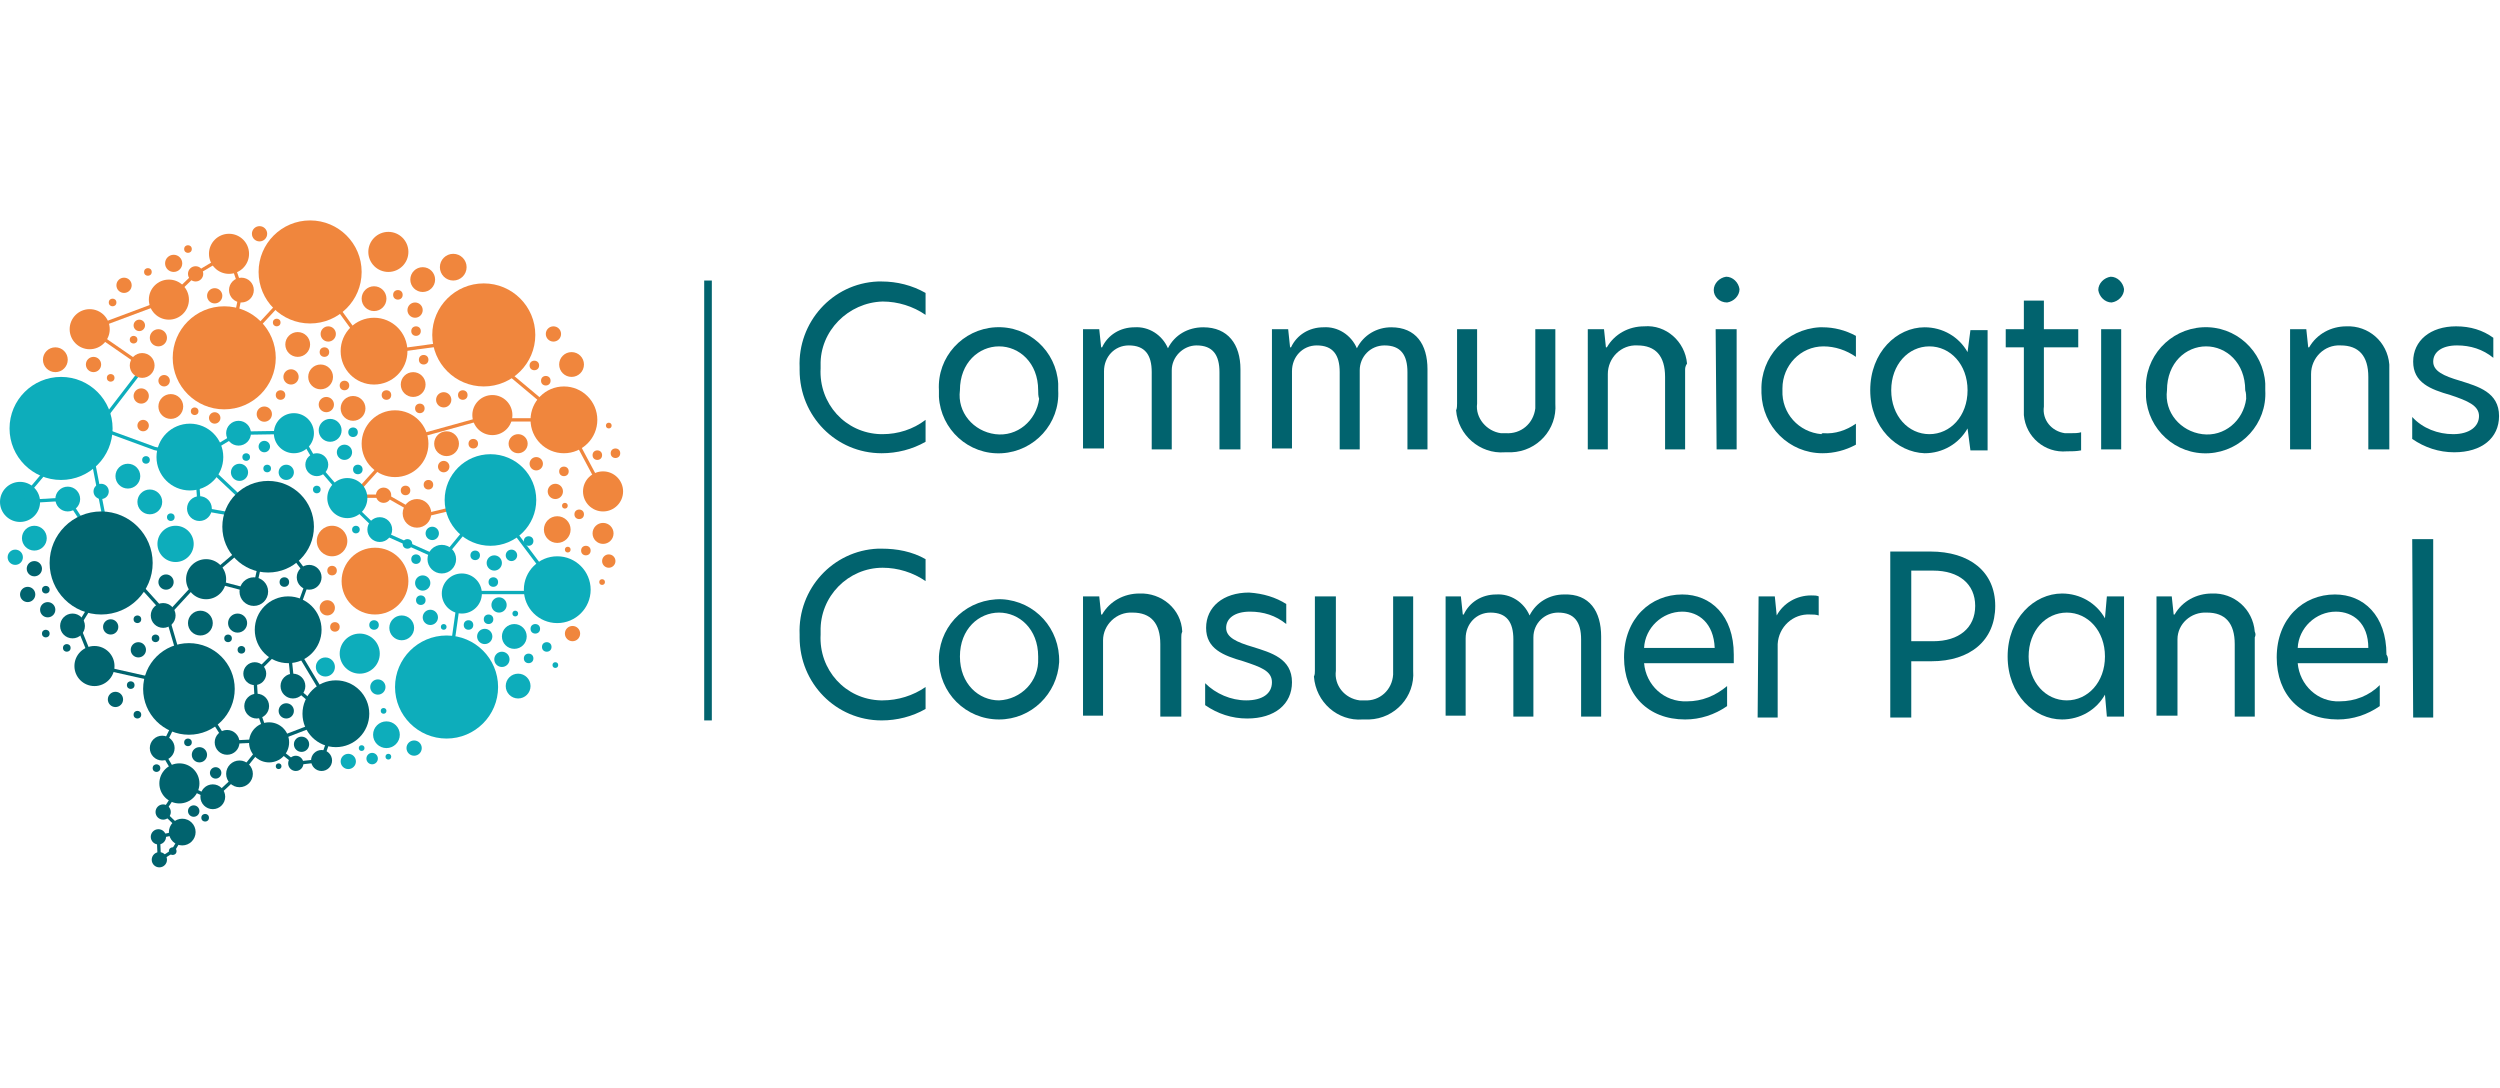 <?xml version="1.0" encoding="utf-8"?>
<!-- Generator: Adobe Illustrator 26.0.1, SVG Export Plug-In . SVG Version: 6.00 Build 0)  -->
<svg version="1.1" id="Layer_1" xmlns="http://www.w3.org/2000/svg" xmlns:xlink="http://www.w3.org/1999/xlink" x="0px" y="0px"
	 width="262px" height="114px" viewBox="0 0 262 114" style="enable-background:new 0 0 262 114;" xml:space="preserve">
<style type="text/css">
	.st0{fill:#FFFFFF;}
	.st1{fill:#01636E;}
	.st2{fill:none;stroke:#F0863D;stroke-width:0.35;stroke-miterlimit:10;}
	.st3{fill:#F0863D;}
	.st4{fill:#0DADBB;}
	.st5{fill:none;stroke:#0DADBB;stroke-width:0.35;stroke-miterlimit:10;}
	.st6{fill:none;stroke:#01636E;stroke-width:0.35;stroke-miterlimit:10;}
</style>
<rect class="st0" width="262" height="114.4"/>
<g>
	<rect x="73.8" y="29.4" class="st1" width="0.8" height="46.1"/>
	<path class="st1" d="M92.4,47.5c-4.8,0-8.6-3.9-8.6-8.7c0-0.1,0-0.2,0-0.3c-0.2-4.7,3.4-8.8,8.2-9c0.1,0,0.3,0,0.4,0
		c1.6,0,3.2,0.4,4.6,1.2V33c-1.3-0.9-2.9-1.4-4.5-1.4c-3.6,0.1-6.6,3.1-6.5,6.7c0,0.1,0,0.2,0,0.3c-0.2,3.7,2.6,6.8,6.3,6.9
		c0.1,0,0.1,0,0.2,0c1.6,0,3.2-0.5,4.5-1.5v2.3C95.6,47.1,94,47.5,92.4,47.5z"/>
	<path class="st1" d="M98.4,40.9c-0.2-3.5,2.5-6.4,5.9-6.6c3.5-0.2,6.4,2.5,6.6,5.9c0,0.2,0,0.5,0,0.7c0.2,3.5-2.5,6.4-5.9,6.6
		c-3.5,0.2-6.4-2.5-6.6-5.9C98.4,41.3,98.4,41.1,98.4,40.9z M108.8,40.9c0-2.9-2-4.6-4.1-4.6s-4.1,1.7-4.1,4.6
		c-0.3,2.3,1.4,4.3,3.7,4.6c2.3,0.3,4.3-1.4,4.6-3.7C108.8,41.5,108.8,41.2,108.8,40.9z"/>
	<path class="st1" d="M130,38.7v8.4h-2.2V39c0-1.8-0.7-2.8-2.4-2.8c-1.4,0-2.6,1.2-2.6,2.6c0,0.1,0,0.1,0,0.2v8.1h-2.1V39
		c0-1.8-0.7-2.8-2.4-2.8c-1.5,0-2.6,1.2-2.6,2.7c0,0.1,0,0.1,0,0.2V47h-2.2V34.5h1.7l0.2,1.9h0.1c0.6-1.3,1.9-2.1,3.4-2.1
		c1.5-0.1,2.9,0.8,3.5,2.2c0.7-1.4,2.1-2.2,3.7-2.2C128.7,34.3,130,36.1,130,38.7z"/>
	<path class="st1" d="M149.6,38.7v8.4h-2.1V39c0-1.8-0.7-2.8-2.4-2.8c-1.5,0-2.6,1.2-2.6,2.6c0,0.1,0,0.1,0,0.2v8.1h-2.1V39
		c0-1.8-0.7-2.8-2.4-2.8c-1.5,0-2.6,1.2-2.6,2.7c0,0.1,0,0.1,0,0.2V47h-2.1V34.5h1.7l0.2,1.9h0.1c0.6-1.3,1.9-2.1,3.4-2.1
		c1.5-0.1,2.9,0.8,3.5,2.2c0.7-1.4,2.1-2.2,3.6-2.2C148.4,34.3,149.6,36.1,149.6,38.7z"/>
	<path class="st1" d="M152.7,42.3v-7.8h2.1v7.8c-0.2,1.5,1,2.9,2.5,3.1c0.2,0,0.3,0,0.5,0c1.6,0.1,2.9-1,3.1-2.6c0-0.2,0-0.3,0-0.5
		v-7.8h2.1v7.8c0.2,2.7-1.9,5-4.6,5.1c-0.2,0-0.4,0-0.7,0c-2.6,0.2-4.9-1.8-5.1-4.4C152.7,42.8,152.7,42.5,152.7,42.3z"/>
	<path class="st1" d="M176.6,38.8v8.3h-2.1v-7.6c0-2.2-1-3.3-2.9-3.3c-1.7-0.1-3.1,1.3-3.1,3c0,0.1,0,0.1,0,0.2v7.7h-2.1V34.5h1.7
		l0.2,1.9h0.1c0.8-1.4,2.3-2.2,3.9-2.2c2.3-0.2,4.3,1.6,4.5,3.9C176.6,38.4,176.6,38.6,176.6,38.8z"/>
	<path class="st1" d="M179.6,30.4c0-0.7,0.6-1.3,1.3-1.4c0.7,0,1.3,0.6,1.4,1.3c0,0.7-0.6,1.3-1.3,1.4l0,0
		C180.2,31.7,179.6,31.1,179.6,30.4L179.6,30.4z M179.8,34.5h2.2v12.6h-2.1L179.8,34.5z"/>
	<path class="st1" d="M191.1,45.4c1.2,0.1,2.4-0.3,3.4-1v2.2c-1.1,0.6-2.3,0.9-3.5,0.9c-3.5,0-6.3-2.8-6.4-6.3c0-0.1,0-0.2,0-0.3
		c-0.1-3.5,2.6-6.4,6.1-6.6c0.1,0,0.2,0,0.3,0c1.2,0,2.4,0.3,3.5,0.9v2.2c-1-0.7-2.2-1.1-3.4-1.1c-2.4,0-4.3,2-4.3,4.4
		c0,0.1,0,0.1,0,0.2c-0.1,2.4,1.7,4.4,4.1,4.6C190.9,45.4,191,45.4,191.1,45.4z"/>
	<path class="st1" d="M196,40.9c0-4,2.8-6.6,5.7-6.6c1.9,0,3.6,1,4.5,2.6l0.3-2.3h1.8v12.6h-1.8l-0.3-2.3c-0.9,1.6-2.6,2.6-4.5,2.6
		C198.8,47.4,196,44.8,196,40.9z M206.2,40.9c0-2.7-1.8-4.6-4-4.6s-4,1.9-4,4.6c0,2.7,1.8,4.6,4,4.6S206.2,43.6,206.2,40.9
		L206.2,40.9z"/>
	<path class="st1" d="M214.2,34.5h3.6v1.9h-3.6v6.2c-0.2,1.4,0.8,2.6,2.2,2.8c0.2,0,0.4,0,0.6,0c0.4,0,0.8,0,1.1-0.1v1.9
		c-0.5,0.1-1,0.1-1.5,0.1c-2.3,0.2-4.3-1.5-4.5-3.8c0-0.3,0-0.5,0-0.8v-6.3h-1.9v-1.9h1.9v-3h2.1L214.2,34.5z"/>
	<path class="st1" d="M219.9,30.4c0-0.7,0.6-1.3,1.3-1.4c0.7,0,1.3,0.6,1.4,1.3c0,0.7-0.6,1.3-1.3,1.4l0,0
		C220.6,31.7,220,31.1,219.9,30.4L219.9,30.4z M220.2,34.5h2.1v12.6h-2.1V34.5z"/>
	<path class="st1" d="M224.9,40.9c-0.2-3.5,2.5-6.4,5.9-6.6c3.5-0.2,6.4,2.5,6.6,5.9c0,0.2,0,0.5,0,0.7c0.2,3.5-2.5,6.4-5.9,6.6
		c-3.5,0.2-6.4-2.5-6.6-5.9C224.9,41.3,224.9,41.1,224.9,40.9z M235.3,40.9c0-2.9-2-4.6-4.1-4.6s-4.1,1.7-4.1,4.6
		c-0.3,2.3,1.4,4.3,3.7,4.6s4.3-1.4,4.6-3.7C235.4,41.5,235.4,41.2,235.3,40.9z"/>
	<path class="st1" d="M250.4,38.8v8.3h-2.2v-7.6c0-2.2-1-3.3-2.9-3.3c-1.7-0.1-3.1,1.3-3.1,3c0,0.1,0,0.1,0,0.2v7.7H240V34.5h1.7
		l0.2,1.9h0.1c0.8-1.4,2.3-2.2,3.9-2.2c2.3-0.1,4.3,1.6,4.5,4C250.4,38.4,250.4,38.6,250.4,38.8z"/>
	<path class="st1" d="M261.3,35.4v2.1c-1.1-0.9-2.4-1.3-3.8-1.3c-1.6,0-2.5,0.7-2.5,1.7s1.1,1.5,2.8,2c1.9,0.6,4.1,1.2,4.1,3.7
		c0,2.3-1.8,3.8-4.7,3.8c-1.6,0-3.1-0.5-4.4-1.4v-2.3c1.1,1.2,2.7,1.8,4.3,1.8c1.7,0,2.7-0.8,2.7-1.9c0-1.1-1.2-1.6-3-2.2
		c-2.1-0.6-3.9-1.3-3.9-3.5s1.8-3.7,4.5-3.7C258.9,34.2,260.2,34.6,261.3,35.4z"/>
	<path class="st1" d="M92.4,75.5c-4.8,0-8.6-3.9-8.6-8.7c0-0.1,0-0.2,0-0.3c-0.2-4.8,3.5-8.8,8.2-9c0.1,0,0.3,0,0.4,0
		c1.6,0,3.2,0.3,4.6,1.1v2.3c-1.3-0.9-2.9-1.4-4.5-1.4c-3.6,0-6.6,3-6.5,6.7c0,0.1,0,0.2,0,0.3c-0.2,3.7,2.6,6.8,6.3,6.9
		c0.1,0,0.1,0,0.2,0c1.6,0,3.2-0.5,4.5-1.4v2.3C95.6,75.1,94,75.5,92.4,75.5z"/>
	<path class="st1" d="M98.4,68.8c0.2-3.5,3.1-6.1,6.6-6c3.5,0.2,6.1,3.1,6,6.6c-0.2,3.3-2.9,6-6.3,6c-3.5,0-6.3-2.8-6.3-6.3
		C98.4,69,98.4,68.9,98.4,68.8z M108.8,68.8c0-2.9-2-4.6-4.1-4.6s-4.1,1.7-4.1,4.6s2,4.6,4.1,4.6c2.3-0.1,4.2-2,4.1-4.4
		C108.8,69,108.8,68.9,108.8,68.8z"/>
	<path class="st1" d="M123.8,66.8v8.3h-2.2v-7.6c0-2.2-1-3.3-2.9-3.3c-1.7-0.1-3.1,1.3-3.1,2.9c0,0.1,0,0.1,0,0.2V75h-2.1V62.5h1.7
		l0.2,1.9h0.1c0.8-1.4,2.3-2.2,3.9-2.2c2.3-0.1,4.4,1.6,4.5,4C123.8,66.4,123.8,66.6,123.8,66.8z"/>
	<path class="st1" d="M134.8,63.3v2.1c-1.1-0.9-2.4-1.3-3.8-1.3c-1.6,0-2.5,0.7-2.5,1.7s1.1,1.5,2.8,2c1.9,0.6,4.1,1.2,4.1,3.7
		c0,2.3-1.8,3.8-4.7,3.8c-1.6,0-3.1-0.5-4.4-1.4v-2.3c1.1,1.1,2.7,1.8,4.3,1.8c1.7,0,2.7-0.7,2.7-1.9s-1.2-1.6-3-2.2
		c-2.1-0.6-3.9-1.3-3.9-3.5s1.8-3.7,4.5-3.7C132.4,62.2,133.7,62.6,134.8,63.3z"/>
	<path class="st1" d="M137.8,70.3v-7.8h2.2v7.8c-0.2,1.5,0.9,2.9,2.5,3.1c0.2,0,0.4,0,0.5,0c1.6,0.1,2.9-1.1,3-2.7
		c0-0.1,0-0.3,0-0.4v-7.8h2.1v7.8c0.2,2.7-1.9,5-4.6,5.1c-0.2,0-0.4,0-0.7,0c-2.6,0.2-4.9-1.8-5.1-4.5
		C137.8,70.7,137.8,70.5,137.8,70.3z"/>
	<path class="st1" d="M167.8,66.7v8.4h-2.1V67c0-1.8-0.7-2.8-2.4-2.8c-1.4,0-2.6,1.1-2.6,2.6c0,0.1,0,0.1,0,0.2v8.1h-2.1V67
		c0-1.8-0.7-2.8-2.4-2.8c-1.5,0-2.6,1.2-2.6,2.7c0,0.1,0,0.1,0,0.2V75h-2.1V62.5h1.6l0.2,1.9h0.1c0.6-1.3,1.9-2.1,3.4-2.1
		c1.5-0.1,2.9,0.8,3.5,2.2c0.7-1.4,2.1-2.2,3.6-2.2C166.6,62.2,167.8,64.1,167.8,66.7z"/>
	<path class="st1" d="M181.7,69.5h-9.4c0.2,2.3,2.1,4.1,4.5,4c1.6,0,3-0.6,4.2-1.6V74c-1.3,0.9-2.8,1.4-4.4,1.4
		c-3.9,0-6.4-2.6-6.4-6.5c0-4.1,2.8-6.6,6.1-6.6c3,0,5.4,2.2,5.4,6.3C181.7,68.9,181.7,69.2,181.7,69.5z M179.7,67.9
		c-0.1-2.6-1.7-3.8-3.4-3.8c-2.1,0-3.9,1.7-4,3.8H179.7z"/>
	<path class="st1" d="M184.3,62.5h1.7l0.2,2l0,0c0.7-1.3,2.1-2.1,3.6-2.1c0.3,0,0.6,0,0.8,0.1v2c-0.3-0.1-0.6-0.1-0.9-0.1
		c-1.8-0.1-3.3,1.3-3.4,3.1c0,0.2,0,0.3,0,0.5v7.2h-2.1L184.3,62.5L184.3,62.5z"/>
	<path class="st1" d="M198.1,57.8h4.2c4.1,0,6.8,2.1,6.8,5.7c0,3.6-2.6,5.8-6.7,5.8h-2.1v5.9h-2.2V57.8z M207,63.5
		c0-2.3-1.7-3.7-4.4-3.7h-2.3v7.4h2.3C205.3,67.2,207,65.8,207,63.5z"/>
	<path class="st1" d="M210.4,68.8c0-4,2.8-6.6,5.7-6.6c1.9,0,3.6,1,4.5,2.6l0.2-2.3h1.8v12.6h-1.8l-0.2-2.3
		c-0.9,1.6-2.6,2.6-4.5,2.6C213.2,75.4,210.4,72.8,210.4,68.8z M220.6,68.8c0-2.7-1.8-4.6-4-4.6s-4,1.9-4,4.6s1.8,4.6,4,4.6
		S220.6,71.5,220.6,68.8L220.6,68.8z"/>
	<path class="st1" d="M236.3,66.8v8.3h-2.1v-7.6c0-2.2-1-3.3-2.9-3.3c-1.7-0.1-3.1,1.2-3.1,2.8c0,0.1,0,0.2,0,0.3V75H226V62.5h1.6
		l0.2,1.9h0.1c0.8-1.4,2.3-2.2,3.9-2.2c2.3-0.1,4.3,1.6,4.5,4C236.4,66.4,236.4,66.6,236.3,66.8z"/>
	<path class="st1" d="M250.2,69.5h-9.4c0.2,2.3,2.1,4.1,4.4,4c1.6,0,3.1-0.6,4.2-1.7V74c-1.3,0.9-2.8,1.4-4.4,1.4
		c-3.9,0-6.4-2.6-6.4-6.5c0-4.1,2.8-6.6,6.1-6.6c3,0,5.4,2.2,5.4,6.3C250.3,68.9,250.3,69.2,250.2,69.5z M248.2,67.9
		c0-2.6-1.6-3.8-3.4-3.8c-2.1,0-3.9,1.7-4,3.8H248.2z"/>
	<path class="st1" d="M252.8,56.5h2.2v18.7h-2.1L252.8,56.5z"/>
	<path class="st2" d="M41.8,46.7L37,52h3.6c0,0,3.5,2.1,3.9,2s5.8-1.4,5.8-1.4"/>
	<circle class="st3" cx="32.5" cy="28.5" r="5.4"/>
	<circle class="st3" cx="23.5" cy="37.5" r="5.4"/>
	<circle class="st4" cx="51.4" cy="52.4" r="4.8"/>
	<circle class="st1" cx="19.8" cy="72.2" r="4.8"/>
	<circle class="st4" cx="58.4" cy="61.8" r="3.5"/>
	<circle class="st3" cx="59.1" cy="44" r="3.5"/>
	<circle class="st3" cx="39.2" cy="36.8" r="3.5"/>
	<circle class="st4" cx="19.9" cy="47.9" r="3.5"/>
	<circle class="st3" cx="39.3" cy="60.9" r="3.5"/>
	<circle class="st3" cx="41.4" cy="46.5" r="3.5"/>
	<circle class="st1" cx="30.2" cy="66" r="3.5"/>
	<circle class="st1" cx="35.2" cy="74.8" r="3.5"/>
	<circle class="st3" cx="24" cy="26.6" r="2.1"/>
	<circle class="st3" cx="40.7" cy="26.4" r="2.1"/>
	<circle class="st3" cx="47.5" cy="28" r="1.4"/>
	<circle class="st3" cx="63.2" cy="51.5" r="2.1"/>
	<circle class="st3" cx="51.6" cy="43.5" r="2.1"/>
	<circle class="st4" cx="48.4" cy="62.2" r="2.1"/>
	<circle class="st4" cx="37.7" cy="68.5" r="2.1"/>
	<circle class="st1" cx="19.1" cy="87.2" r="1.4"/>
	<circle class="st1" cx="28.2" cy="77.8" r="2.1"/>
	<circle class="st1" cx="9.9" cy="69.8" r="2.1"/>
	<circle class="st1" cx="18.8" cy="82.1" r="2.1"/>
	<circle class="st4" cx="2.1" cy="52.6" r="2.1"/>
	<circle class="st3" cx="9.4" cy="34.5" r="2.1"/>
	<circle class="st3" cx="25.3" cy="30.4" r="1.3"/>
	<circle class="st3" cx="18.2" cy="27.6" r="0.9"/>
	<circle class="st3" cx="31.2" cy="36.1" r="1.3"/>
	<circle class="st3" cx="39.2" cy="31.3" r="1.3"/>
	<circle class="st3" cx="44.3" cy="29.3" r="1.3"/>
	<circle class="st3" cx="37" cy="42.8" r="1.3"/>
	<circle class="st3" cx="33.6" cy="39.5" r="1.3"/>
	<circle class="st3" cx="17.9" cy="42.6" r="1.3"/>
	<circle class="st4" cx="25" cy="45.4" r="1.3"/>
	<circle class="st4" cx="13.4" cy="49.9" r="1.3"/>
	<circle class="st4" cx="20.9" cy="53.3" r="1.3"/>
	<circle class="st3" cx="46.8" cy="46.5" r="1.3"/>
	<circle class="st3" cx="43.3" cy="40.3" r="1.3"/>
	<circle class="st3" cx="43.7" cy="53.8" r="1.5"/>
	<circle class="st4" cx="46.3" cy="58.6" r="1.5"/>
	<circle class="st3" cx="34.8" cy="56.7" r="1.6"/>
	<circle class="st4" cx="39.8" cy="55.5" r="1.3"/>
	<circle class="st1" cx="32.4" cy="60.5" r="1.3"/>
	<circle class="st4" cx="3.6" cy="56.4" r="1.3"/>
	<circle class="st4" cx="7.1" cy="52.3" r="1.3"/>
	<circle class="st4" cx="15.7" cy="52.6" r="1.3"/>
	<circle class="st1" cx="21" cy="65.3" r="1.3"/>
	<circle class="st3" cx="5.8" cy="37.7" r="1.3"/>
	<circle class="st4" cx="18.4" cy="57" r="1.9"/>
	<circle class="st1" cx="26.6" cy="62" r="1.5"/>
	<circle class="st1" cx="30.7" cy="71.9" r="1.3"/>
	<circle class="st1" cx="33.7" cy="79.7" r="1.1"/>
	<circle class="st1" cx="26.9" cy="74" r="1.3"/>
	<circle class="st1" cx="17.1" cy="64.5" r="1.3"/>
	<circle class="st1" cx="7.6" cy="65.6" r="1.3"/>
	<circle class="st1" cx="23.8" cy="77.8" r="1.3"/>
	<circle class="st1" cx="22.3" cy="83.5" r="1.3"/>
	<circle class="st1" cx="17" cy="78.4" r="1.3"/>
	<circle class="st4" cx="54.3" cy="71.9" r="1.3"/>
	<circle class="st4" cx="53.9" cy="66.7" r="1.3"/>
	<circle class="st4" cx="42.1" cy="65.8" r="1.3"/>
	<circle class="st3" cx="58.4" cy="55.5" r="1.4"/>
	<circle class="st3" cx="63.2" cy="55.9" r="1.1"/>
	<circle class="st3" cx="60" cy="66.4" r="0.8"/>
	<circle class="st4" cx="51.8" cy="59" r="0.8"/>
	<circle class="st3" cx="54.3" cy="46.5" r="1"/>
	<circle class="st3" cx="46.5" cy="41.9" r="0.8"/>
	<circle class="st3" cx="43.5" cy="32.5" r="0.8"/>
	<circle class="st3" cx="30.5" cy="39.5" r="0.8"/>
	<circle class="st3" cx="34.4" cy="35" r="0.8"/>
	<circle class="st4" cx="30" cy="49.5" r="0.8"/>
	<circle class="st4" cx="27.7" cy="46.8" r="0.6"/>
	<circle class="st3" cx="22.5" cy="43.8" r="0.6"/>
	<circle class="st3" cx="15" cy="44.6" r="0.6"/>
	<circle class="st3" cx="17.2" cy="39.9" r="0.6"/>
	<circle class="st3" cx="14.6" cy="34.1" r="0.6"/>
	<circle class="st3" cx="11.8" cy="31.7" r="0.4"/>
	<circle class="st3" cx="19.7" cy="26.1" r="0.4"/>
	<circle class="st3" cx="15.5" cy="28.5" r="0.4"/>
	<circle class="st3" cx="29" cy="33.8" r="0.4"/>
	<circle class="st3" cx="20.4" cy="43.1" r="0.4"/>
	<circle class="st3" cx="11.6" cy="39.6" r="0.4"/>
	<circle class="st3" cx="14" cy="35.6" r="0.4"/>
	<circle class="st4" cx="15.3" cy="48.2" r="0.4"/>
	<circle class="st4" cx="17.9" cy="54.2" r="0.4"/>
	<circle class="st4" cx="25.8" cy="47.9" r="0.4"/>
	<circle class="st1" cx="4.8" cy="61.8" r="0.4"/>
	<circle class="st1" cx="4.8" cy="66.4" r="0.4"/>
	<circle class="st1" cx="7" cy="67.9" r="0.4"/>
	<circle class="st1" cx="13.7" cy="71.8" r="0.4"/>
	<circle class="st1" cx="14.4" cy="74.9" r="0.4"/>
	<circle class="st1" cx="16.4" cy="80.5" r="0.4"/>
	<circle class="st1" cx="19.7" cy="77.8" r="0.4"/>
	<circle class="st1" cx="18.1" cy="89.2" r="0.4"/>
	<circle class="st1" cx="21.5" cy="85.7" r="0.4"/>
	<circle class="st1" cx="14.4" cy="64.9" r="0.4"/>
	<circle class="st1" cx="16.3" cy="66.9" r="0.4"/>
	<circle class="st1" cx="23.9" cy="66.9" r="0.4"/>
	<circle class="st1" cx="25.3" cy="68.1" r="0.4"/>
	<circle class="st4" cx="28" cy="49.1" r="0.4"/>
	<circle class="st4" cx="33.2" cy="51.3" r="0.4"/>
	<circle class="st4" cx="37.3" cy="55.5" r="0.4"/>
	<circle class="st4" cx="55.4" cy="56.7" r="0.5"/>
	<circle class="st3" cx="59.5" cy="57.6" r="0.3"/>
	<circle class="st3" cx="63.1" cy="61" r="0.3"/>
	<circle class="st4" cx="54" cy="64.3" r="0.3"/>
	<circle class="st4" cx="58.2" cy="69.7" r="0.3"/>
	<circle class="st3" cx="59.2" cy="53" r="0.3"/>
	<circle class="st3" cx="63.8" cy="44.6" r="0.3"/>
	<circle class="st4" cx="46.5" cy="65.7" r="0.3"/>
	<circle class="st4" cx="40.2" cy="74.5" r="0.3"/>
	<circle class="st4" cx="37.9" cy="78.4" r="0.3"/>
	<circle class="st1" cx="29.2" cy="80.3" r="0.3"/>
	<circle class="st4" cx="40.7" cy="79.3" r="0.3"/>
	<circle class="st4" cx="39" cy="79.5" r="0.6"/>
	<circle class="st1" cx="20.3" cy="85" r="0.6"/>
	<circle class="st1" cx="22.6" cy="81" r="0.6"/>
	<circle class="st3" cx="22.5" cy="31" r="0.8"/>
	<circle class="st3" cx="27.2" cy="24.5" r="0.8"/>
	<circle class="st3" cx="20.5" cy="28.7" r="0.8"/>
	<circle class="st3" cx="13" cy="29.9" r="0.8"/>
	<circle class="st3" cx="16.6" cy="35.4" r="0.9"/>
	<circle class="st3" cx="9.8" cy="38.2" r="0.8"/>
	<circle class="st3" cx="14.8" cy="41.5" r="0.8"/>
	<circle class="st4" cx="25.1" cy="49.5" r="0.9"/>
	<circle class="st4" cx="10.6" cy="51.5" r="0.8"/>
	<circle class="st4" cx="1.6" cy="58.4" r="0.8"/>
	<circle class="st1" cx="3.6" cy="59.6" r="0.8"/>
	<circle class="st3" cx="34.3" cy="63.7" r="0.8"/>
	<circle class="st4" cx="45.1" cy="64.7" r="0.8"/>
	<circle class="st1" cx="14.5" cy="68.1" r="0.8"/>
	<circle class="st1" cx="17.4" cy="61" r="0.8"/>
	<circle class="st1" cx="2.9" cy="62.3" r="0.8"/>
	<circle class="st1" cx="26.7" cy="70.6" r="1.2"/>
	<circle class="st1" cx="17.1" cy="85.1" r="0.8"/>
	<circle class="st1" cx="16.7" cy="90.1" r="0.8"/>
	<circle class="st1" cx="31.6" cy="78" r="0.8"/>
	<circle class="st4" cx="36.5" cy="79.8" r="0.8"/>
	<circle class="st1" cx="30" cy="74.5" r="0.8"/>
	<circle class="st1" cx="20.9" cy="79.1" r="0.8"/>
	<circle class="st1" cx="31" cy="80" r="0.8"/>
	<circle class="st1" cx="16.6" cy="87.7" r="0.8"/>
	<circle class="st4" cx="39.6" cy="72" r="0.8"/>
	<circle class="st4" cx="52.6" cy="69.1" r="0.8"/>
	<circle class="st4" cx="43.4" cy="78.4" r="0.8"/>
	<circle class="st1" cx="12.1" cy="73.3" r="0.8"/>
	<circle class="st1" cx="11.6" cy="65.7" r="0.8"/>
	<circle class="st1" cx="5" cy="63.9" r="0.8"/>
	<circle class="st4" cx="44.3" cy="61.1" r="0.8"/>
	<circle class="st4" cx="52.3" cy="63.4" r="0.8"/>
	<circle class="st4" cx="50.8" cy="66.7" r="0.8"/>
	<circle class="st3" cx="59.9" cy="38.2" r="1.3"/>
	<circle class="st3" cx="58" cy="35" r="0.8"/>
	<circle class="st4" cx="30.8" cy="45.4" r="2.1"/>
	<circle class="st1" cx="21.6" cy="60.7" r="2.1"/>
	<circle class="st3" cx="17.7" cy="31.4" r="2.1"/>
	<circle class="st4" cx="46.8" cy="72" r="5.4"/>
	<circle class="st3" cx="50.7" cy="35.1" r="5.4"/>
	<circle class="st4" cx="6.4" cy="44.9" r="5.4"/>
	<circle class="st3" cx="56" cy="38.3" r="0.5"/>
	<circle class="st3" cx="57.2" cy="39.9" r="0.5"/>
	<circle class="st3" cx="48.5" cy="41.4" r="0.5"/>
	<circle class="st3" cx="56.2" cy="48.6" r="0.7"/>
	<circle class="st3" cx="64.5" cy="47.5" r="0.5"/>
	<circle class="st3" cx="62.6" cy="47.7" r="0.5"/>
	<circle class="st3" cx="49.6" cy="46.5" r="0.5"/>
	<circle class="st3" cx="44" cy="42.8" r="0.5"/>
	<circle class="st3" cx="46.5" cy="48.9" r="0.6"/>
	<circle class="st3" cx="59.1" cy="49.4" r="0.5"/>
	<circle class="st3" cx="60.7" cy="53.9" r="0.5"/>
	<circle class="st3" cx="61.4" cy="57.7" r="0.5"/>
	<circle class="st3" cx="58.2" cy="51.5" r="0.8"/>
	<circle class="st3" cx="44.9" cy="50.8" r="0.5"/>
	<circle class="st4" cx="45.3" cy="55.9" r="0.7"/>
	<circle class="st4" cx="49.8" cy="58.2" r="0.5"/>
	<circle class="st3" cx="63.8" cy="58.8" r="0.7"/>
	<circle class="st4" cx="53.6" cy="58.2" r="0.6"/>
	<circle class="st4" cx="51.7" cy="61" r="0.5"/>
	<circle class="st4" cx="56.1" cy="65.9" r="0.5"/>
	<circle class="st4" cx="57.3" cy="67.8" r="0.5"/>
	<circle class="st4" cx="51.2" cy="64.9" r="0.5"/>
	<circle class="st4" cx="55.4" cy="69" r="0.5"/>
	<circle class="st4" cx="49.1" cy="65.5" r="0.5"/>
	<circle class="st4" cx="39.2" cy="65.5" r="0.5"/>
	<circle class="st4" cx="44.1" cy="62.9" r="0.5"/>
	<circle class="st3" cx="34.8" cy="59.8" r="0.5"/>
	<circle class="st1" cx="29.8" cy="61" r="0.5"/>
	<circle class="st3" cx="35.1" cy="65.7" r="0.5"/>
	<circle class="st1" cx="24.9" cy="65.3" r="1"/>
	<circle class="st4" cx="34.1" cy="69.9" r="1"/>
	<circle class="st4" cx="40.5" cy="77" r="1.4"/>
	<circle class="st1" cx="25.1" cy="81.1" r="1.4"/>
	<circle class="st4" cx="43.6" cy="58.6" r="0.5"/>
	<circle class="st4" cx="42.7" cy="57" r="0.5"/>
	<circle class="st3" cx="42.5" cy="51.4" r="0.5"/>
	<circle class="st3" cx="40.5" cy="41.4" r="0.5"/>
	<circle class="st3" cx="44.4" cy="37.7" r="0.5"/>
	<circle class="st3" cx="41.7" cy="30.9" r="0.5"/>
	<circle class="st3" cx="43.6" cy="34.7" r="0.5"/>
	<circle class="st3" cx="36.1" cy="40.4" r="0.5"/>
	<circle class="st4" cx="37" cy="45.3" r="0.5"/>
	<circle class="st3" cx="34" cy="36.9" r="0.5"/>
	<circle class="st3" cx="29.4" cy="41.4" r="0.5"/>
	<circle class="st4" cx="37.5" cy="49.2" r="0.5"/>
	<circle class="st3" cx="40.2" cy="51.9" r="0.8"/>
	<circle class="st4" cx="36.1" cy="47.4" r="0.8"/>
	<circle class="st3" cx="34.2" cy="42.4" r="0.8"/>
	<circle class="st3" cx="27.7" cy="43.4" r="0.8"/>
	<circle class="st4" cx="34.6" cy="45.1" r="1.2"/>
	<circle class="st4" cx="33.2" cy="48.7" r="1.2"/>
	<polyline class="st2" points="41.7,46.3 50,44 59.1,44 49.2,35.7 38.9,37.1 32.5,28.3 23.8,37.7 25.3,30.4 24,26.6 20.5,28.7 
		17.7,31.4 9.4,34.5 14.9,38.3 	"/>
	<line class="st2" x1="59.2" y1="44" x2="63.2" y2="51.5"/>
	<polyline class="st5" points="15.2,38.3 10.2,44.8 16.2,47 20.7,48 25,45.4 31.3,45.3 33.4,48.9 36.5,52.5 39.8,55.7 46.3,58.6 
		51.4,52.4 58.7,62.1 48.2,62.1 46.8,72 	"/>
	<polygon class="st5" points="20.5,47.7 27.7,54.5 20.9,53.3 	"/>
	<polygon class="st5" points="9,44.4 12,59.8 7.1,52.3 2.1,52.6 	"/>
	<circle class="st1" cx="10.6" cy="59" r="5.4"/>
	<circle class="st1" cx="28.1" cy="55.2" r="4.8"/>
	<circle class="st3" cx="14.9" cy="38.3" r="1.3"/>
	<circle class="st4" cx="36.4" cy="52.2" r="2.1"/>
	<polyline class="st6" points="28.2,54.9 32.4,60.5 30.2,66.6 35.3,75.1 33.7,79.7 31,80 28.2,77.8 34.7,75.3 30.7,71.9 30.2,67.1 
		26.7,70.6 26.9,74 28.1,77.5 	"/>
	<polygon class="st6" points="28.1,55.2 26.6,62 21.6,60.7 	"/>
	<polyline class="st6" points="21,60.7 17.5,64.5 19.7,72 9.9,69.8 8.2,65.6 12.4,58.8 17.1,64 	"/>
	<polyline class="st6" points="20.3,71.7 16.9,78.6 19,82.2 17.1,85.1 19.3,87.2 18.1,89.2 16.7,90.1 16.6,87.7 18.9,87.2 	"/>
	<polyline class="st6" points="20.3,72.3 23.8,77.8 27.9,77.6 25.1,81.1 22.3,83.7 18.8,82.1 	"/>
</g>
</svg>
